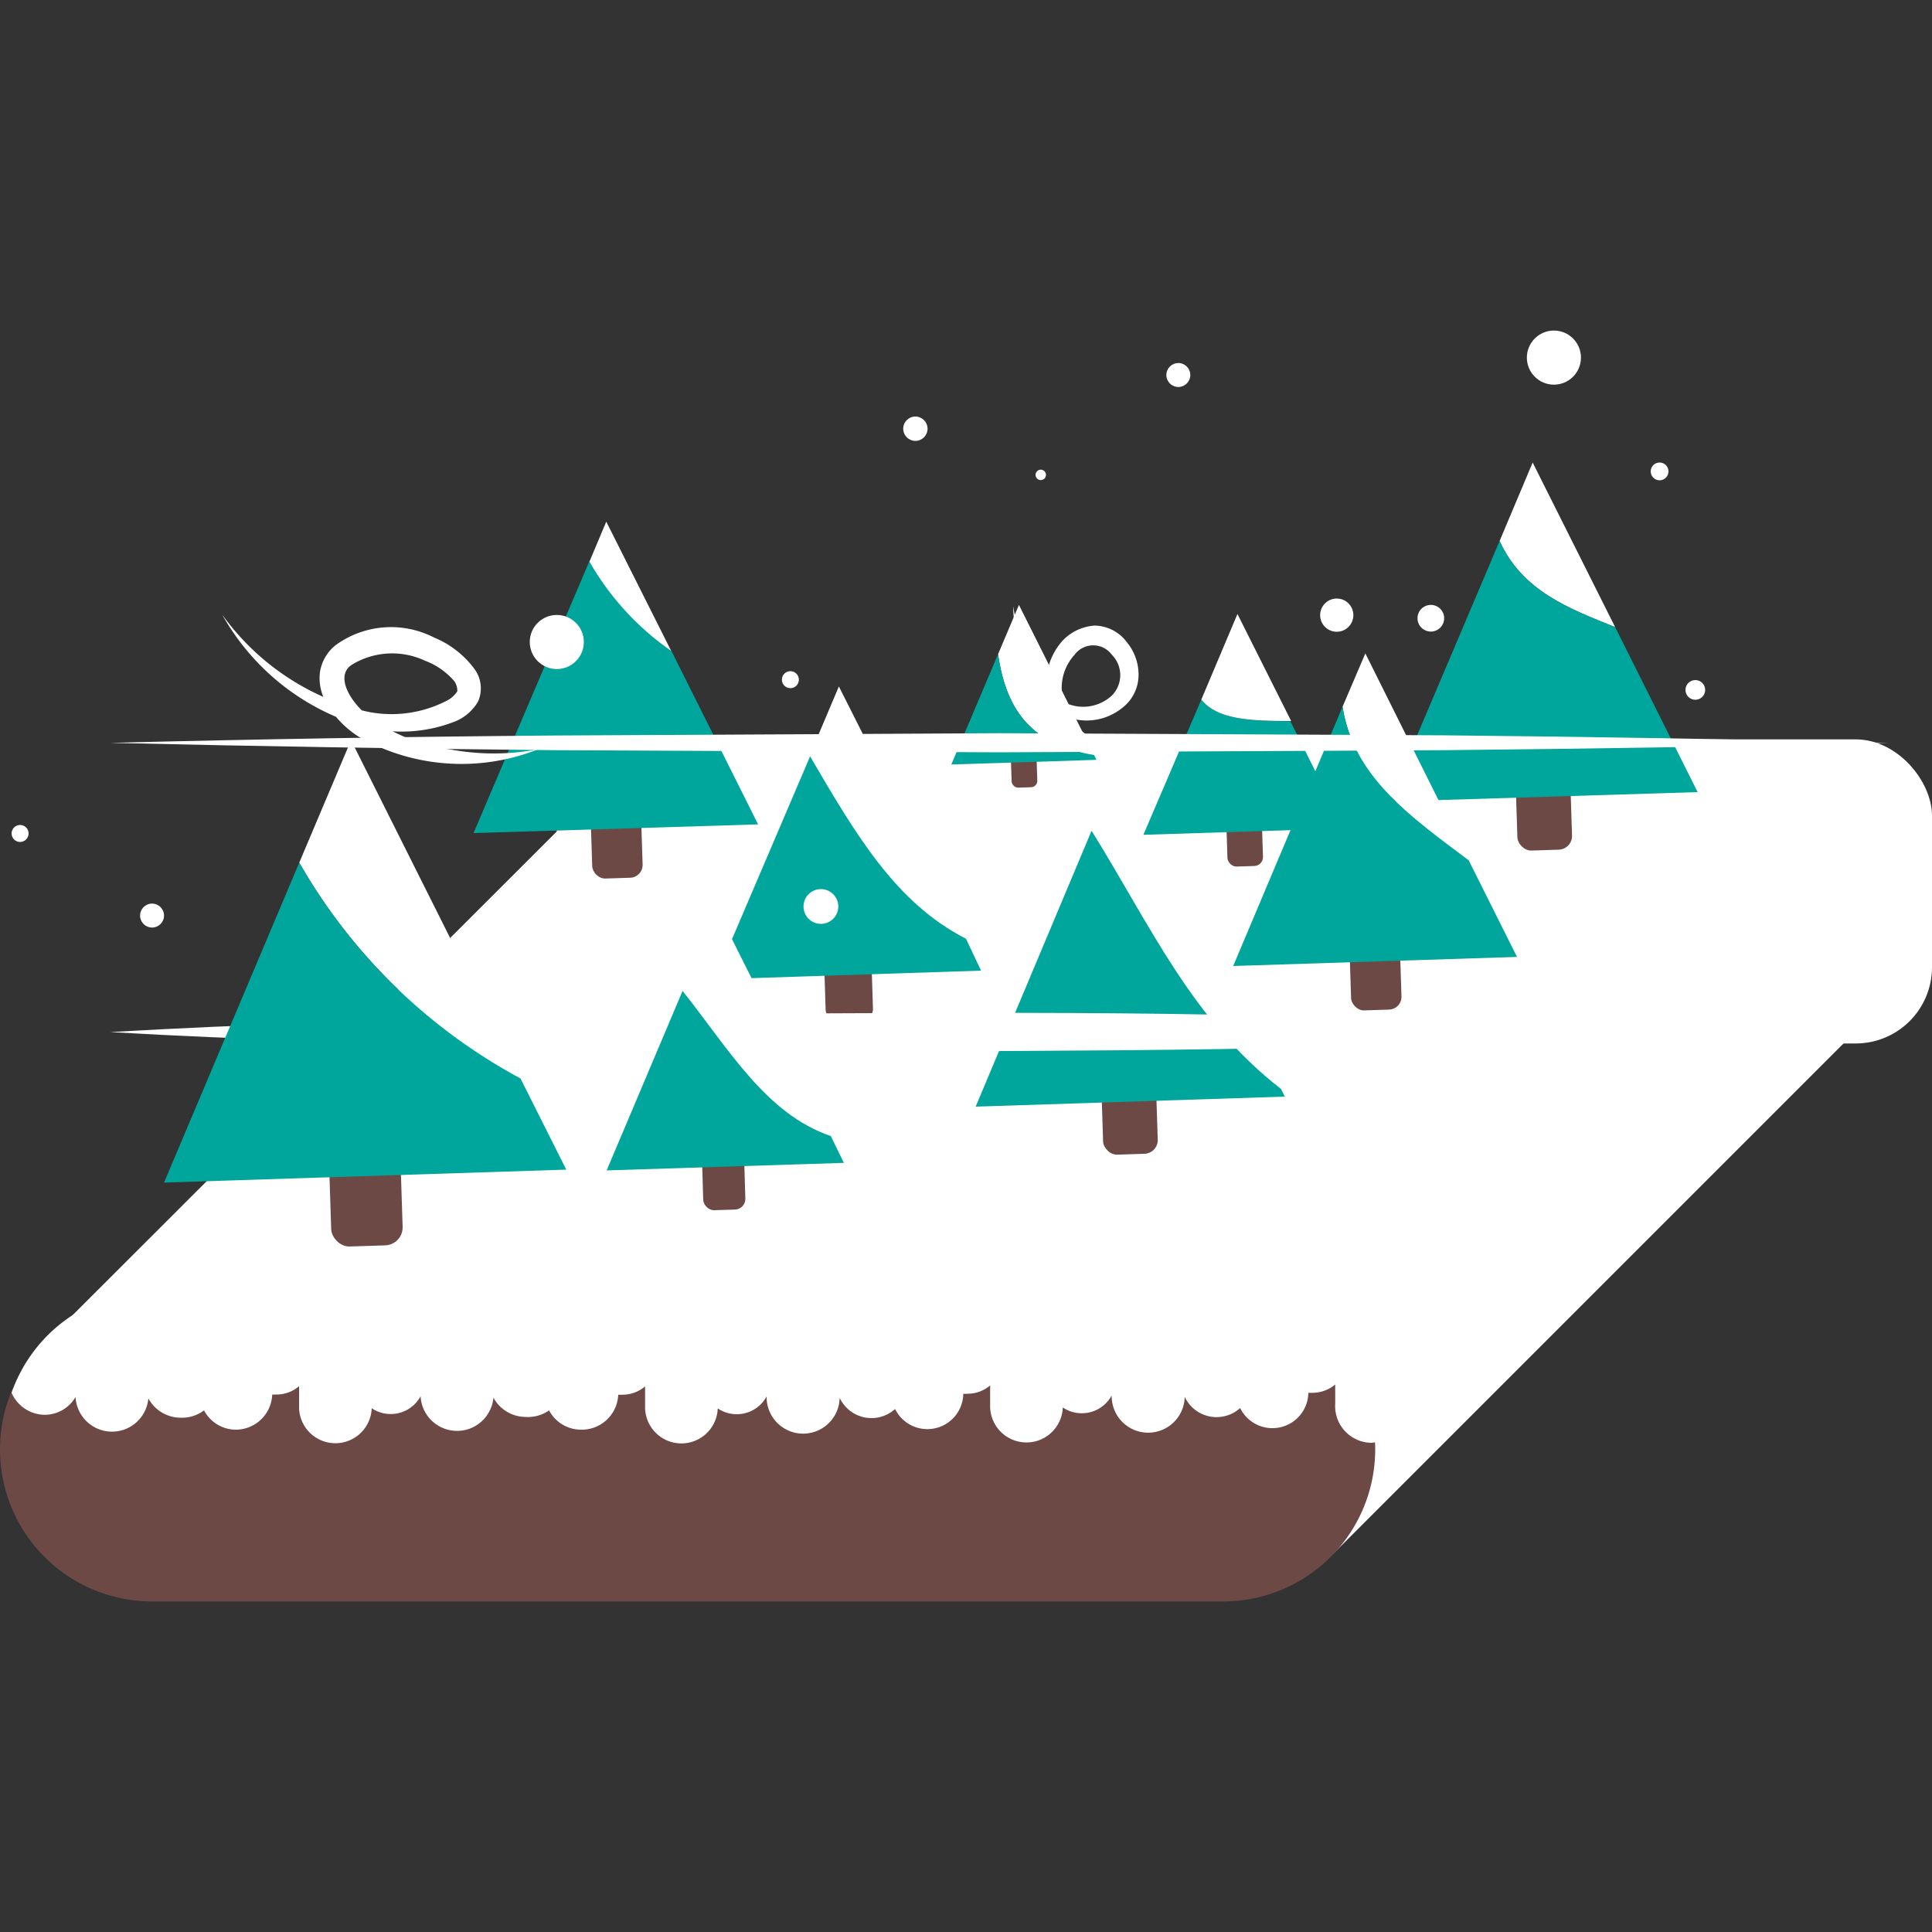 <svg id="Layer_1" data-name="Layer 1" xmlns="http://www.w3.org/2000/svg" viewBox="0 0 100 100"><rect x="0" y="0" width="100" height="100" fill="#333333" stroke="none"/><defs><style>.cls-1{fill:#fff;}.cls-2{fill:#6d4945;}.cls-3{fill:#00a69c;}</style></defs><title>blizzard</title><rect class="cls-1" x="28.82" y="38.27" width="71.18" height="15.74" rx="3.95" ry="3.95"/><polyline class="cls-1" points="69.09 80.34 97.54 51.89 97.54 42.13 95.81 39.66 51.73 61.05"/><path class="cls-1" d="M32.67,39.19,3,68.83H68.14L97,40h-.07a7.74,7.74,0,0,0-4.81-1.7H36.69a7.77,7.77,0,0,0-3.61.92"/><path class="cls-2" d="M63.31,67.15H7.87a7.87,7.87,0,0,0,0,15.74H63.31a7.87,7.87,0,1,0,0-15.74Z"/><rect class="cls-2" x="57.05" y="55.62" width="2.83" height="4.13" rx="0.71" ry="0.71" transform="translate(-1.82 1.9) rotate(-1.84)"/><path class="cls-1" d="M66.23,56.33,57.89,39.68,56.5,43C59.57,47.94,61.68,52.77,66.23,56.33Z"/><path class="cls-3" d="M56.5,43l-6,14.28,16-.52-.19-.39C61.68,52.77,59.57,47.94,56.5,43Z"/><rect class="cls-2" x="78.49" y="39.88" width="2.83" height="4.13" rx="0.71" ry="0.71" transform="translate(-1.3 2.58) rotate(-1.84)"/><path class="cls-1" d="M83.6,32.46l-4.27-8.52L77.62,28C78.79,30.59,81.21,31.5,83.6,32.46Z"/><path class="cls-3" d="M77.62,28,72,41.24l.24.24L87.87,41,83.6,32.46C81.21,31.5,78.79,30.59,77.62,28Z"/><path class="cls-3" d="M72,41.24l-.11.25h.35Z"/><rect class="cls-2" x="63.5" y="42.15" width="1.84" height="2.69" rx="0.46" ry="0.46" transform="translate(-1.36 2.09) rotate(-1.84)"/><path class="cls-3" d="M62.18,36.21l-3,7,10.38-.33-2.77-5.55C64.57,37.32,63,37.22,62.18,36.21Z"/><path class="cls-1" d="M66.83,37.32l-2.78-5.54-1.87,4.43C63,37.22,64.57,37.32,66.83,37.32Z"/><rect class="cls-2" x="69.89" y="48.48" width="2.61" height="3.8" rx="0.66" ry="0.66" transform="translate(-1.58 2.31) rotate(-1.84)"/><path class="cls-1" d="M76,44.51,70.67,33.82l-1.18,2.76C70.05,40.21,73,42.26,76,44.51Z"/><path class="cls-3" d="M69.49,36.58,63.83,50l14.69-.47-2.5-5C73,42.26,70.05,40.21,69.49,36.58Z"/><rect class="cls-2" x="30.61" y="41.66" width="2.61" height="3.8" rx="0.66" ry="0.66" transform="translate(-1.38 1.04) rotate(-1.84)"/><path class="cls-3" d="M39.24,42.67l-4.5-9a14.19,14.19,0,0,1-4.23-4.63l-6,14.08Z"/><path class="cls-1" d="M34.74,33.69,31.38,27l-.87,2.07A14.19,14.19,0,0,0,34.74,33.69Z"/><rect class="cls-2" x="52.34" y="38.81" width="1.33" height="1.95" rx="0.33" ry="0.33" transform="translate(-1.25 1.72) rotate(-1.84)"/><path class="cls-1" d="M56.63,39.08l-3.89-7.77-1.08,2.55C52.11,37,53.58,38.57,56.63,39.08Z"/><path class="cls-3" d="M51.66,33.86l-2.42,5.71,7.51-.24-.12-.25C53.58,38.57,52.11,37,51.66,33.86Z"/><path class="cls-1" d="M5.71,38.45q11.51-.29,23-.38l23-.12,23,.11q11.51.11,23,.39-11.51.27-23,.38l-23,.11-23-.11Q17.22,38.72,5.71,38.45Z"/><path class="cls-1" d="M59.57,38.43a3.8,3.8,0,0,1-3,.34,3.48,3.48,0,0,1-2.24-2.33A3.31,3.31,0,0,1,55,33.16a2.51,2.51,0,0,1,1.67-.78,2.12,2.12,0,0,1,1.67.88A2.62,2.62,0,0,1,58.93,35a2.15,2.15,0,0,1-.83,1.63,2.93,2.93,0,0,1-3.25.31A4.73,4.73,0,0,1,53,34.38a9.48,9.48,0,0,1-.56-3c.34,1.94,1.09,4.07,2.71,5A2.18,2.18,0,0,0,57.55,36a1.5,1.5,0,0,0,0-2.11,1.2,1.2,0,0,0-1.93,0,2.55,2.55,0,0,0-.58,2.38C55.36,38.09,57.64,39.1,59.57,38.43Z"/><rect class="cls-2" x="42.69" y="49.29" width="2.45" height="3.57" rx="0.61" ry="0.61" transform="translate(-1.61 1.43) rotate(-1.84)"/><path class="cls-1" d="M50,48.59,43.42,35.53l-1.53,3.62C44.24,43.16,46.3,46.72,50,48.59Z"/><path class="cls-3" d="M50,48.59c-3.66-1.87-5.72-5.43-8.07-9.44L37,50.69l13.78-.45Z"/><path class="cls-1" d="M5.71,53.42c7-.41,14-.6,20.93-.76s14-.21,20.93-.23,14,0,20.94.23L79,52.93c3.49.17,7,.27,10.47.49-3.49.23-7,.32-10.47.49l-10.46.28c-7,.18-14,.2-20.94.23s-14-.05-20.93-.24S12.69,53.83,5.71,53.42Z"/><path class="cls-1" d="M27.86,38.78a10.75,10.75,0,0,1-9.28-.64,5,5,0,0,1-1.77-1.91,2.5,2.5,0,0,1-.24-1.5,2.22,2.22,0,0,1,.82-1.35A4.87,4.87,0,0,1,22.47,33a4.92,4.92,0,0,1,2.09,1.63,1.69,1.69,0,0,1,.18,1.69,2.47,2.47,0,0,1-1.13,1,7.56,7.56,0,0,1-4.89.26,12.25,12.25,0,0,1-7.22-5.77,12.88,12.88,0,0,0,7.4,5,6.21,6.21,0,0,0,4.18-.52,1.4,1.4,0,0,0,.59-.51c0-.12,0-.25-.13-.49A3.67,3.67,0,0,0,22,34.2a4,4,0,0,0-3.76.19c-.94.56-.13,2,1,2.81a9.28,9.28,0,0,0,4.07,1.59A12.21,12.21,0,0,0,27.86,38.78Z"/><rect class="cls-2" x="17.08" y="59.1" width="3.7" height="5.39" rx="0.93" ry="0.93" transform="translate(-1.97 0.64) rotate(-1.84)"/><path class="cls-1" d="M26.94,55.82,18.17,38.31l-2.68,6.34A29,29,0,0,0,26.94,55.82Z"/><path class="cls-3" d="M15.49,44.65l-7,16.56,20.82-.67-2.37-4.72A29,29,0,0,1,15.49,44.65Z"/><rect class="cls-2" x="36.47" y="59.34" width="2.18" height="3.18" rx="0.55" ry="0.55" transform="matrix(1, -0.03, 0.03, 1, -1.93, 1.23)"/><path class="cls-1" d="M43,58.8,37.12,47.08l-1.79,4.21C37.73,54.31,39.65,57.66,43,58.8Z"/><path class="cls-3" d="M35.33,51.29,31.4,60.58l12.28-.39L43,58.8C39.65,57.66,37.73,54.31,35.33,51.29Z"/><circle class="cls-1" cx="60.99" cy="19.41" r="0.62"/><circle class="cls-1" cx="7.87" cy="47.39" r="0.62"/><circle class="cls-1" cx="53.87" cy="24.58" r="0.27"/><circle class="cls-1" cx="47.38" cy="22.19" r="0.63"/><circle class="cls-1" cx="69.19" cy="31.84" r="0.86"/><circle class="cls-1" cx="40.91" cy="35.18" r="0.44"/><circle class="cls-1" cx="1.04" cy="43.14" r="0.44"/><circle class="cls-1" cx="42.49" cy="46.92" r="0.9"/><circle class="cls-1" cx="80.43" cy="18.51" r="1.4"/><circle class="cls-1" cx="28.82" cy="33.23" r="1.4"/><circle class="cls-1" cx="85.9" cy="24.4" r="0.46"/><circle class="cls-1" cx="74.06" cy="32" r="0.69"/><circle class="cls-1" cx="87.75" cy="35.71" r="0.51"/><path class="cls-1" d="M63.43,66.81H8A7.87,7.87,0,0,0,.6,72.09a1.89,1.89,0,0,0,1.73,1.14h0a1.85,1.85,0,0,0,1.58-.92v0a1.89,1.89,0,0,0,3.77.07,1.9,1.9,0,0,0,1.67,1A1.88,1.88,0,0,0,10.56,73a1.87,1.87,0,0,0,1.65,1,1.89,1.89,0,0,0,1.88-1.82,1.72,1.72,0,0,0,.24,0,1.81,1.81,0,0,0,1.15-.43v1a1.88,1.88,0,0,0,3.76.14,1.76,1.76,0,0,0,2.53-.62v0a1.89,1.89,0,0,0,3.77.07,1.9,1.9,0,0,0,1.67,1A1.88,1.88,0,0,0,28.42,73a1.87,1.87,0,0,0,1.65,1A1.89,1.89,0,0,0,32,72.19a1.72,1.72,0,0,0,.24,0,1.81,1.81,0,0,0,1.15-.43v1a1.88,1.88,0,0,0,3.76.14,1.76,1.76,0,0,0,2.53-.62v0a1.89,1.89,0,0,0,3.78.07,1.82,1.82,0,0,0,2.87.58,1.86,1.86,0,0,0,3.53-.79,1.72,1.72,0,0,0,.24,0,1.81,1.81,0,0,0,1.15-.43v1a1.88,1.88,0,0,0,3.76.14,1.76,1.76,0,0,0,2.53-.62v0a1.89,1.89,0,0,0,3.78.07,1.82,1.82,0,0,0,2.87.58,1.86,1.86,0,0,0,3.53-.79,2,2,0,0,0,.24,0,1.81,1.81,0,0,0,1.15-.43v1A1.9,1.9,0,0,0,71,74.68a1.76,1.76,0,0,0,.33-.07A7.89,7.89,0,0,0,63.43,66.81Z"/></svg>